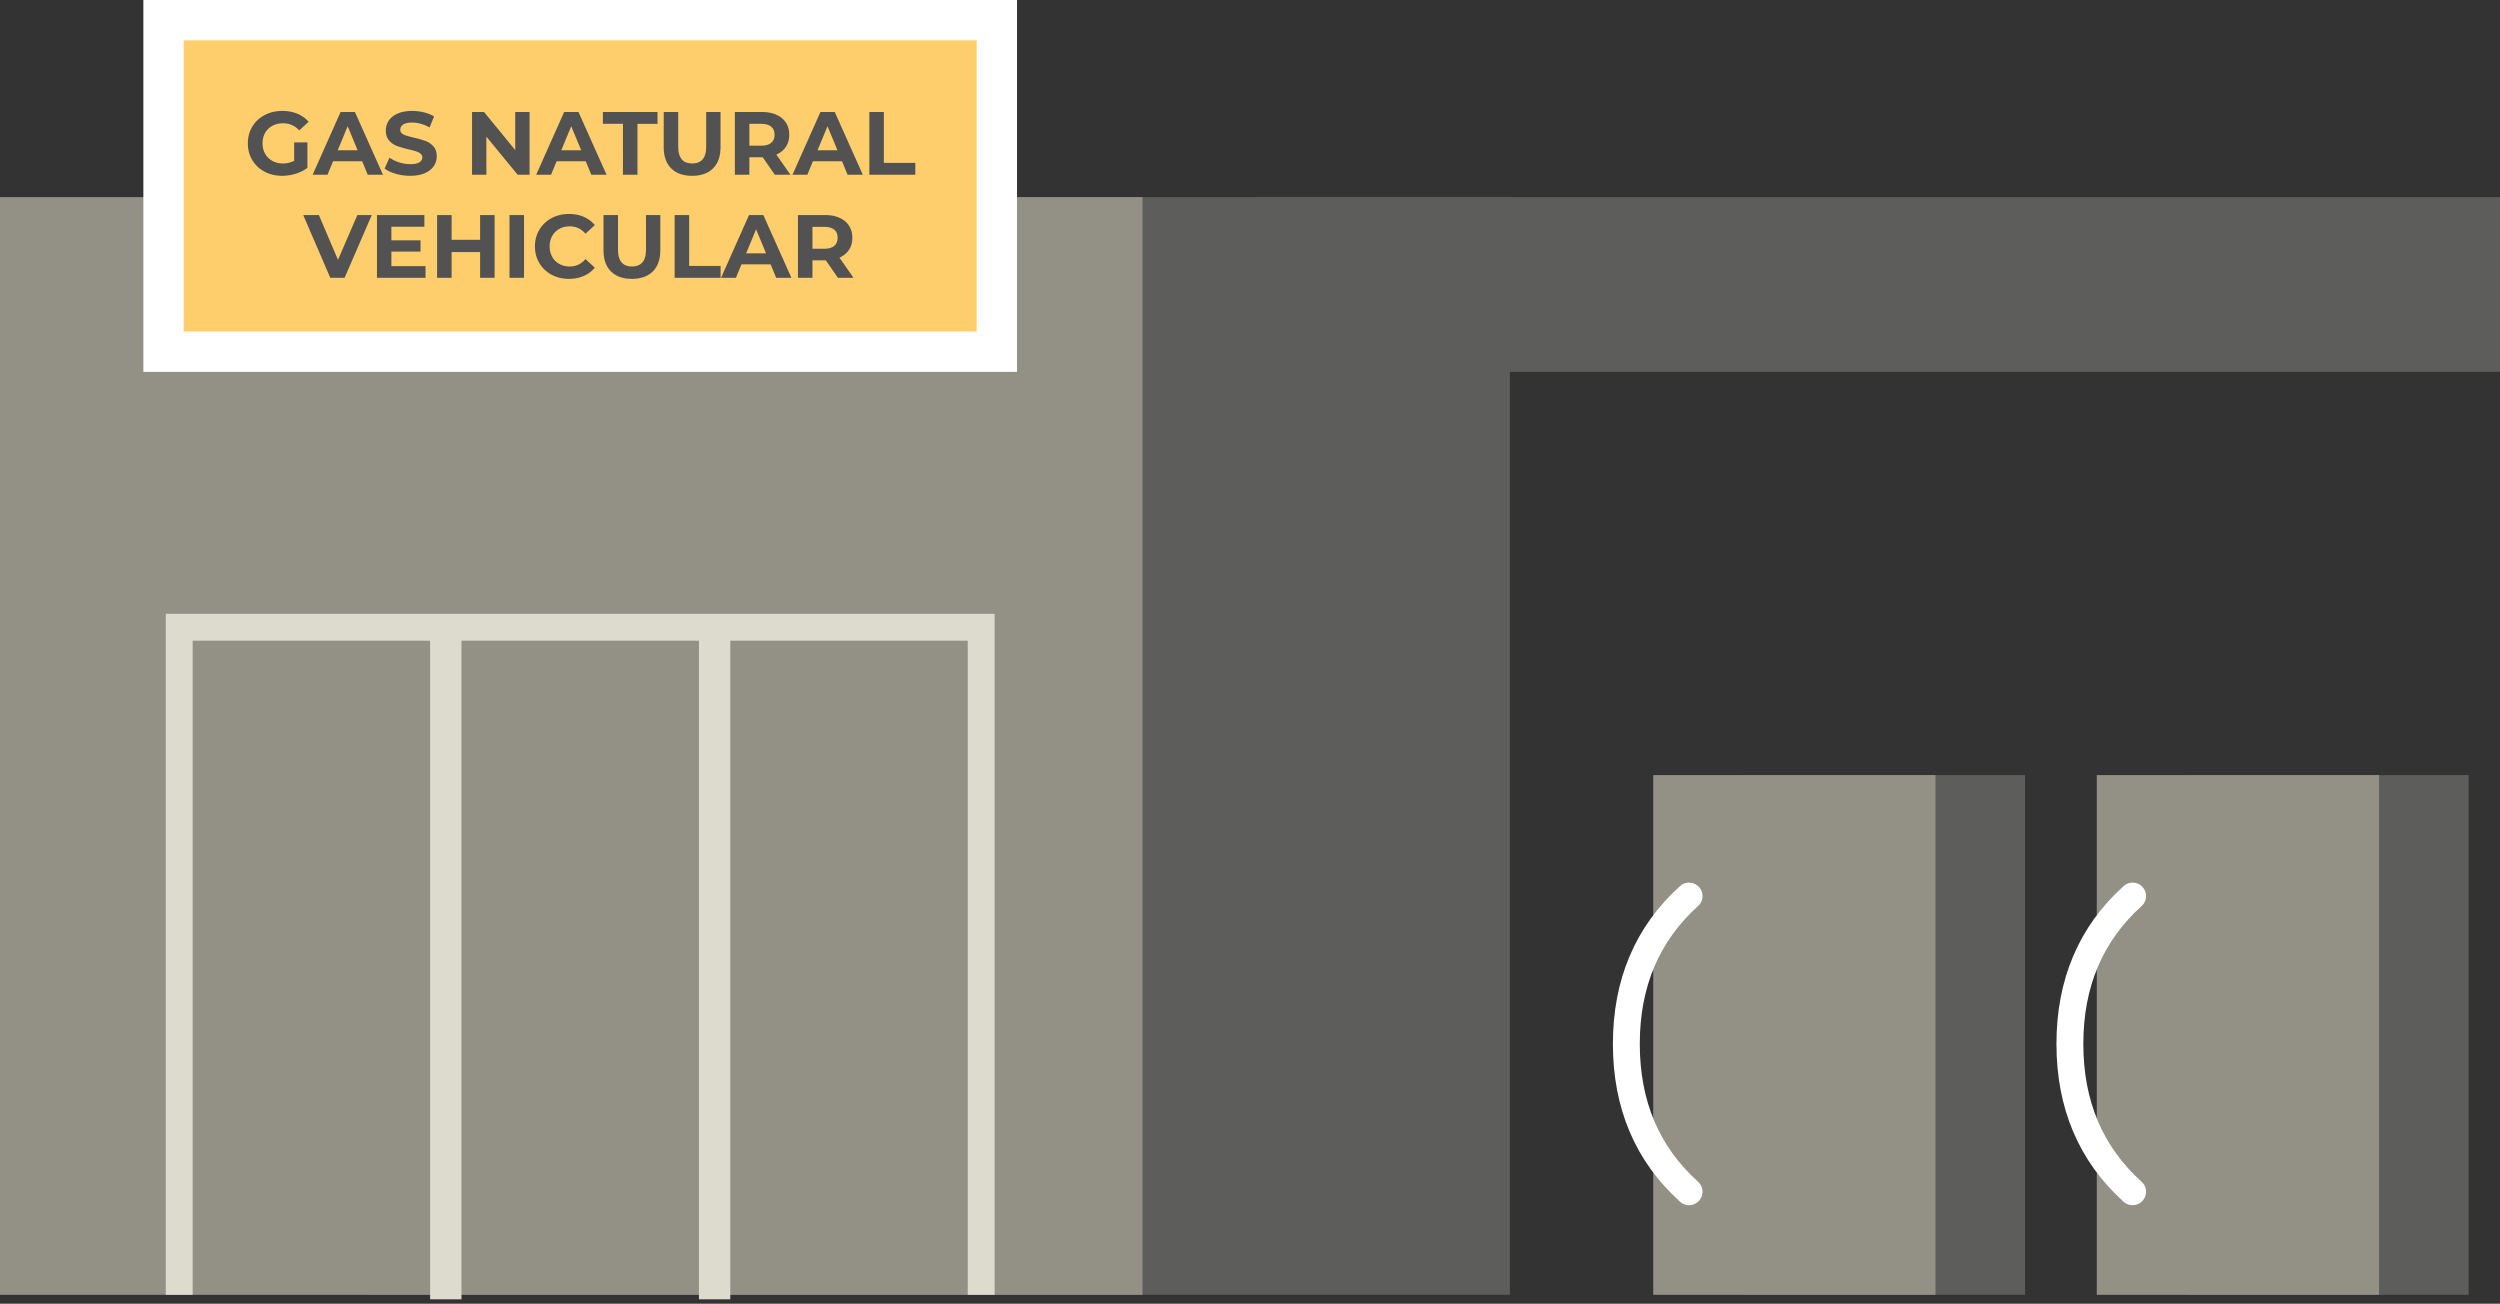 <svg xmlns="http://www.w3.org/2000/svg" width="558" height="291" viewBox="0 0 558 291">
    <rect x="0" y="0" width="558" height="291" fill="#333333" stroke="none"/>
    <g fill="none" fill-rule="evenodd">
        <path fill="#5D5D5B" fill-rule="nonzero" d="M82 44h255v245H82V44zM389 173h63v116h-63V173zM488 173h63v116h-63V173z"/>
        <path fill="#939186" fill-rule="nonzero" d="M0 44h255v245H0zM369 173h63v116h-63zM468 173h63v116h-63z"/>
        <path fill="#FFCE6C" fill-rule="nonzero" stroke="#FFF" stroke-width="9" d="M36.5 4.5h186v74h-186z"/>
        <path fill="#5D5D5B" fill-rule="nonzero" d="M281 44h277v39H281z"/>
        <path fill="#525252" d="M65.66 31.78h2.96v5.68c-.76.573-1.64 1.013-2.64 1.32-1 .307-2.007.46-3.02.46-1.453 0-2.76-.31-3.92-.93a6.923 6.923 0 0 1-2.73-2.58c-.66-1.1-.99-2.343-.99-3.73s.33-2.63.99-3.73c.66-1.1 1.577-1.96 2.75-2.58 1.173-.62 2.493-.93 3.96-.93 1.227 0 2.34.207 3.34.62 1 .413 1.84 1.013 2.52 1.8L66.8 29.1c-1-1.053-2.207-1.58-3.62-1.58-.893 0-1.687.187-2.38.56-.693.373-1.233.9-1.62 1.58s-.58 1.46-.58 2.34c0 .867.193 1.64.58 2.32.387.68.923 1.21 1.61 1.59.687.38 1.47.57 2.35.57.933 0 1.773-.2 2.52-.6v-4.1zM80.84 36h-6.5l-1.24 3h-3.32l6.24-14h3.2l6.26 14h-3.4l-1.24-3zm-1.02-2.46l-2.22-5.36-2.22 5.36h4.44zm11.72 5.7c-1.107 0-2.177-.15-3.21-.45-1.033-.3-1.863-.69-2.49-1.17l1.1-2.44c.6.44 1.313.793 2.14 1.06.827.267 1.653.4 2.48.4.92 0 1.6-.137 2.04-.41.44-.273.66-.637.66-1.09 0-.333-.13-.61-.39-.83-.26-.22-.593-.397-1-.53-.407-.133-.957-.28-1.65-.44-1.067-.253-1.94-.507-2.62-.76a4.257 4.257 0 0 1-1.75-1.22c-.487-.56-.73-1.307-.73-2.24 0-.813.22-1.55.66-2.21.44-.66 1.103-1.183 1.99-1.57s1.97-.58 3.25-.58c.893 0 1.767.107 2.62.32.853.213 1.6.52 2.24.92l-1 2.46c-1.293-.733-2.587-1.1-3.88-1.1-.907 0-1.577.147-2.01.44-.433.293-.65.68-.65 1.16 0 .48.25.837.75 1.07.5.233 1.263.463 2.29.69 1.067.253 1.94.507 2.62.76.68.253 1.263.653 1.75 1.2.487.547.73 1.287.73 2.22 0 .8-.223 1.53-.67 2.19-.447.66-1.117 1.183-2.01 1.57-.893.387-1.98.58-3.26.58zM118.2 25v14h-2.66l-6.98-8.5V39h-3.2V25h2.68l6.96 8.5V25h3.2zm12.54 11h-6.5L123 39h-3.32l6.24-14h3.2l6.26 14h-3.4l-1.24-3zm-1.02-2.46l-2.22-5.36-2.22 5.36h4.44zm9.32-5.9h-4.48V25h12.2v2.64h-4.48V39h-3.24V27.64zm15.44 11.6c-2 0-3.557-.553-4.67-1.66-1.113-1.107-1.67-2.687-1.67-4.74V25h3.24v7.72c0 2.507 1.04 3.76 3.12 3.76 1.013 0 1.787-.303 2.32-.91.533-.607.8-1.557.8-2.85V25h3.2v7.84c0 2.053-.557 3.633-1.67 4.74-1.113 1.107-2.67 1.66-4.67 1.66zm18.46-.24l-2.7-3.9h-2.98V39h-3.24V25h6.06c1.24 0 2.317.207 3.23.62.913.413 1.617 1 2.11 1.76.493.76.74 1.66.74 2.7 0 1.04-.25 1.937-.75 2.69-.5.753-1.21 1.33-2.13 1.73l3.14 4.5h-3.48zm-.06-8.92c0-.787-.253-1.39-.76-1.81-.507-.42-1.247-.63-2.22-.63h-2.64v4.88h2.64c.973 0 1.713-.213 2.22-.64.507-.427.76-1.027.76-1.8zM187.94 36h-6.5l-1.24 3h-3.32l6.24-14h3.2l6.26 14h-3.4l-1.24-3zm-1.02-2.46l-2.22-5.36-2.22 5.36h4.44zm7.12-8.54h3.24v11.36h7.02V39h-10.26V25zM82.98 48l-6.06 14h-3.2l-6.04-14h3.5l4.26 10 4.32-10h3.22zm12 11.4V62H84.14V48h10.58v2.6h-7.36v3.04h6.5v2.52h-6.5v3.24h7.62zM110.4 48v14h-3.24v-5.74h-6.36V62h-3.24V48h3.24v5.52h6.36V48h3.24zm3.32 0h3.24v14h-3.24V48zm13.26 14.24c-1.427 0-2.717-.31-3.87-.93a6.94 6.94 0 0 1-2.72-2.58c-.66-1.1-.99-2.343-.99-3.73s.33-2.63.99-3.73a6.94 6.94 0 0 1 2.72-2.58c1.153-.62 2.45-.93 3.89-.93 1.213 0 2.31.213 3.29.64a6.59 6.59 0 0 1 2.47 1.84l-2.08 1.92c-.947-1.093-2.12-1.64-3.52-1.64-.867 0-1.64.19-2.32.57-.68.38-1.21.91-1.59 1.59-.38.68-.57 1.453-.57 2.32 0 .867.19 1.64.57 2.32.38.68.91 1.21 1.59 1.59.68.38 1.453.57 2.32.57 1.4 0 2.573-.553 3.52-1.66l2.08 1.92a6.483 6.483 0 0 1-2.48 1.86c-.987.427-2.087.64-3.3.64zm14.06 0c-2 0-3.557-.553-4.67-1.66-1.113-1.107-1.67-2.687-1.67-4.74V48h3.24v7.72c0 2.507 1.04 3.76 3.12 3.76 1.013 0 1.787-.303 2.32-.91.533-.607.8-1.557.8-2.85V48h3.2v7.84c0 2.053-.557 3.633-1.67 4.74-1.113 1.107-2.67 1.66-4.67 1.66zM150.58 48h3.24v11.36h7.02V62h-10.26V48zM172 59h-6.5l-1.24 3h-3.32l6.24-14h3.2l6.26 14h-3.4L172 59zm-1.02-2.46l-2.22-5.36-2.22 5.36h4.44zM187.02 62l-2.7-3.9h-2.98V62h-3.24V48h6.06c1.24 0 2.317.207 3.23.62.913.413 1.617 1 2.11 1.76.493.76.74 1.66.74 2.7 0 1.04-.25 1.937-.75 2.69-.5.753-1.21 1.33-2.13 1.73l3.14 4.5h-3.48zm-.06-8.92c0-.787-.253-1.39-.76-1.81-.507-.42-1.247-.63-2.22-.63h-2.64v4.88h2.64c.973 0 1.713-.213 2.22-.64.507-.427.76-1.027.76-1.8z"/>
        <path stroke="#DDDBCE" stroke-width="6" d="M40 289V140h179v149"/>
        <path stroke="#FFF" stroke-linecap="round" stroke-width="6" d="M377 200c-9.333 8.42-14 19.42-14 33 0 13.58 4.667 24.58 14 33M476 200c-9.333 8.42-14 19.42-14 33 0 13.58 4.667 24.58 14 33"/>
        <path stroke="#DDDBCE" stroke-linecap="square" stroke-width="7" d="M99.5 141.493v145.014M159.5 141.493v145.014"/>
    </g>
</svg>
